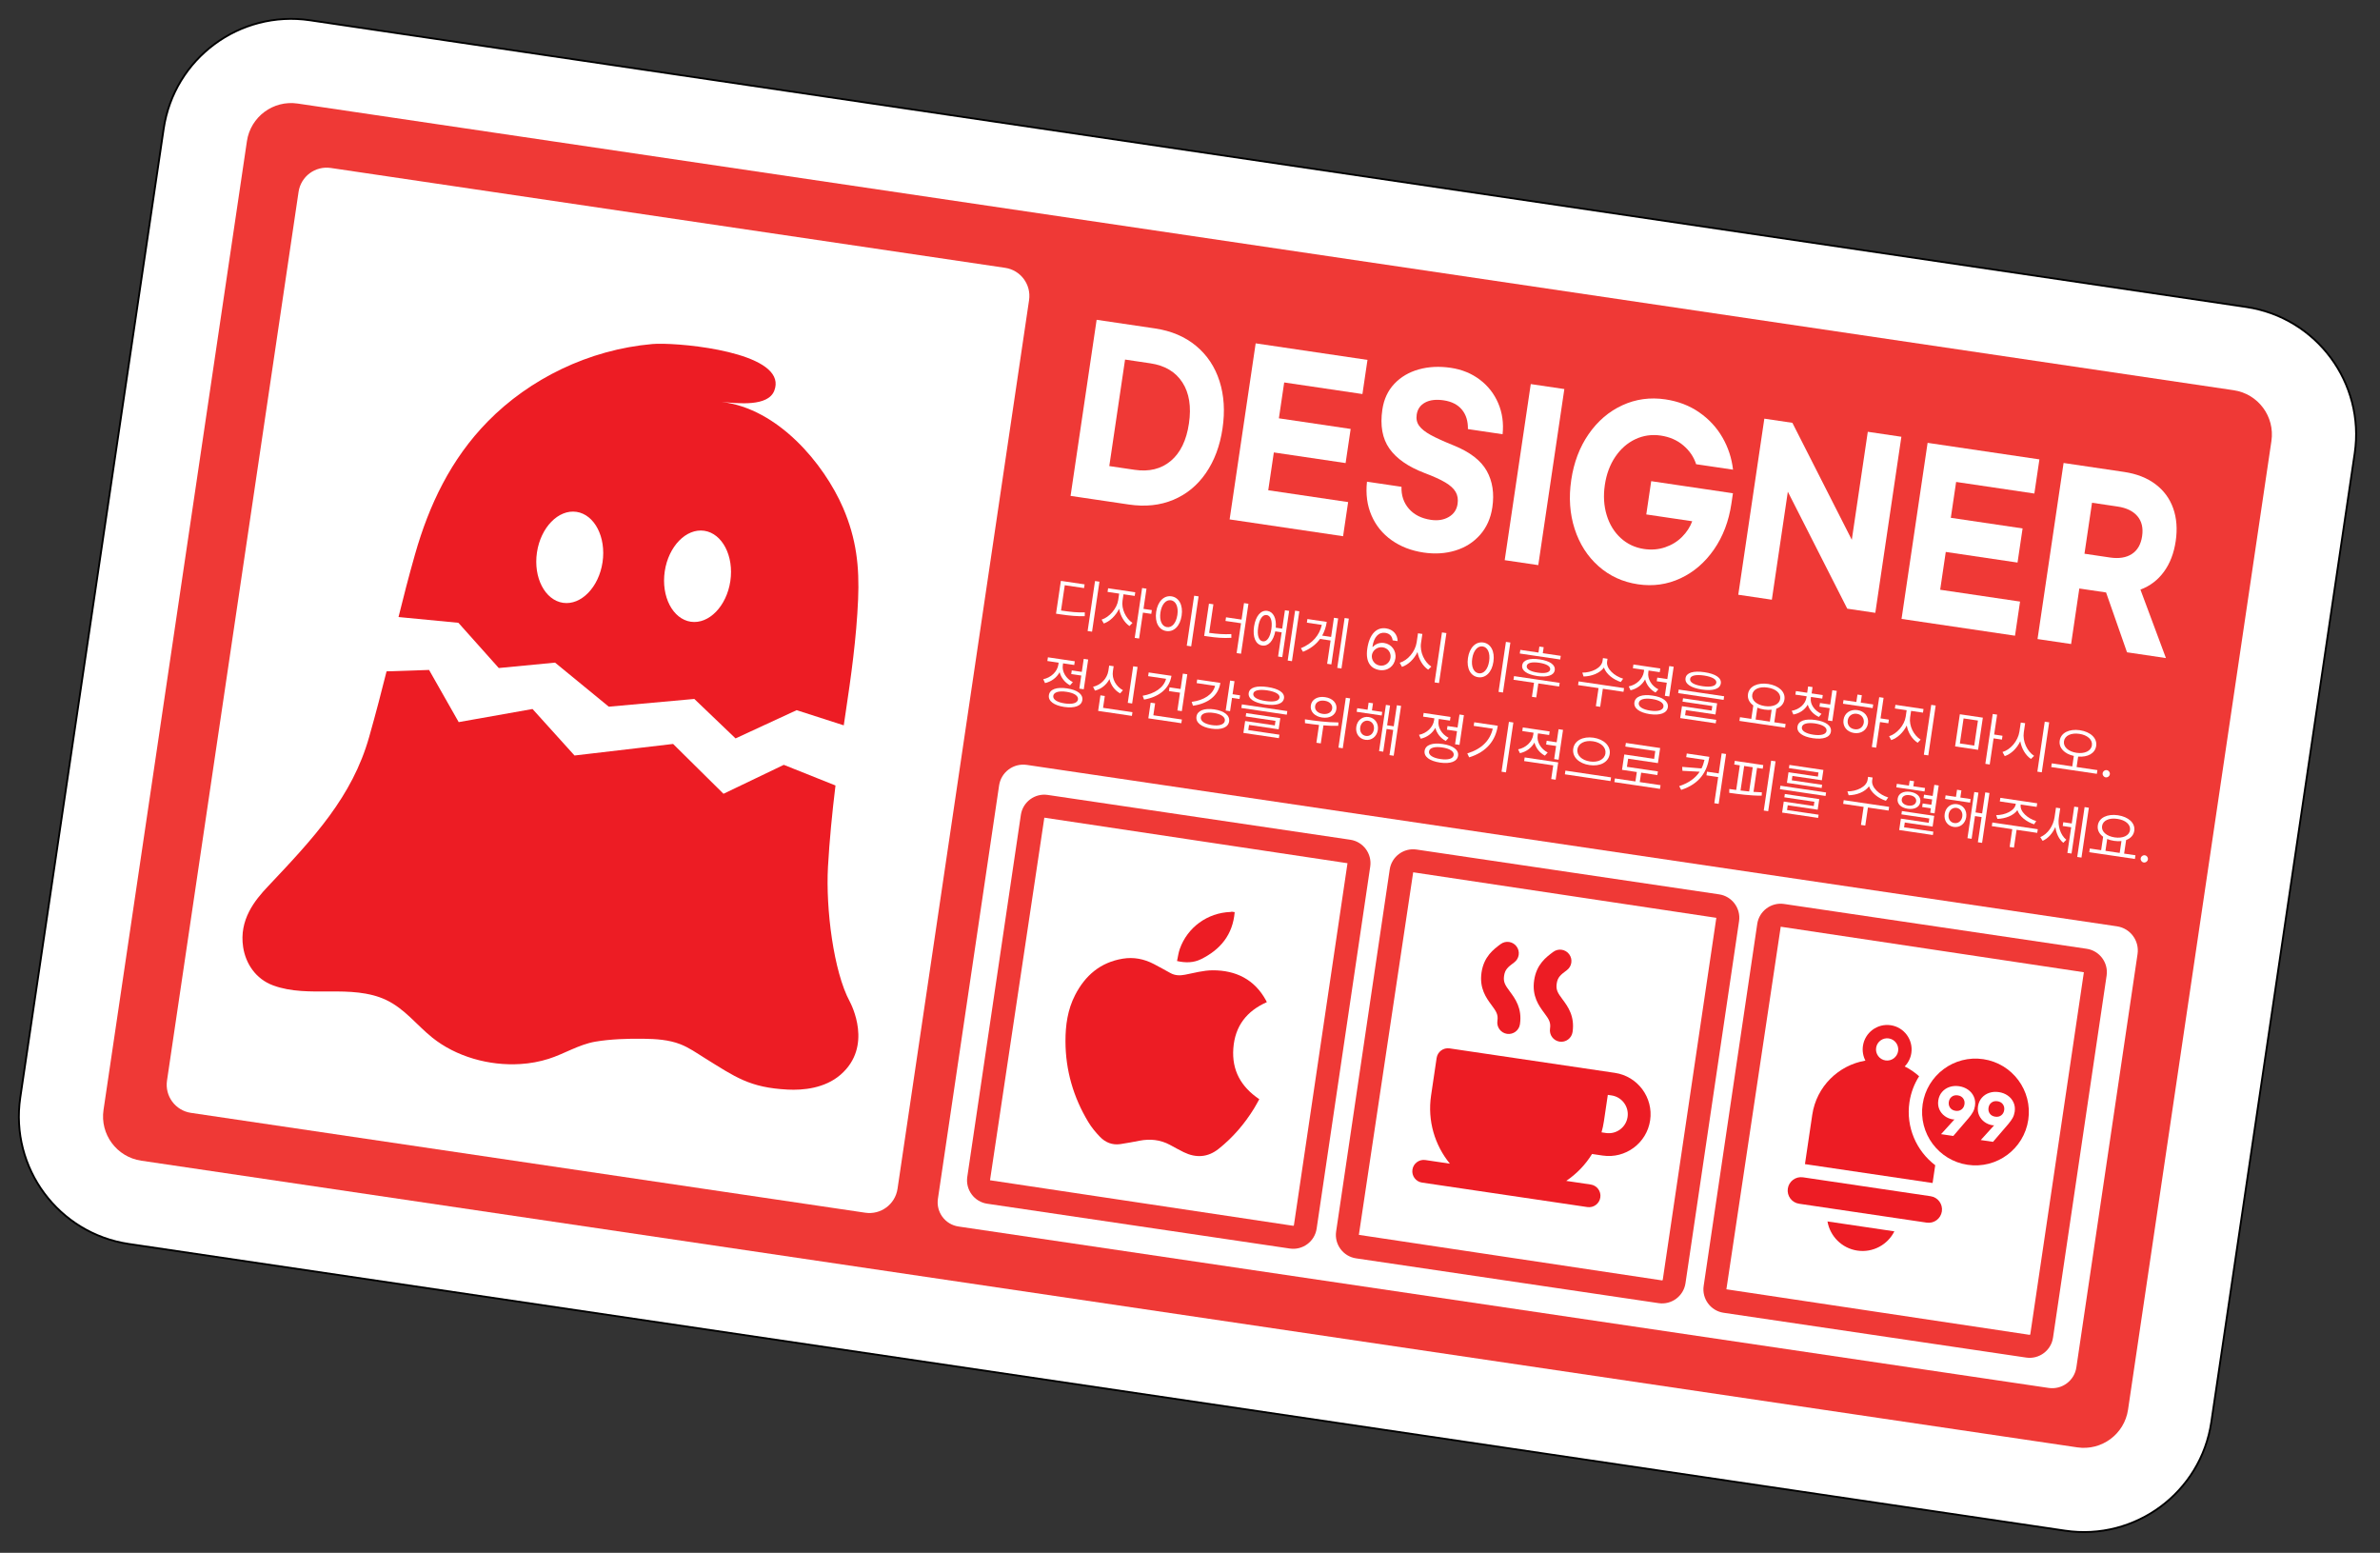 <svg width="325" height="212" viewBox="0 0 325 212" fill="none" xmlns="http://www.w3.org/2000/svg">
<rect x="0" y="0" width="325" height="212" fill="#333333" stroke="none"/>
<g clip-path="url(#clip0_1401_1673)">
<path d="M301.965 194.147L321.544 61.895C322.968 52.281 316.328 43.333 306.714 41.91L42.334 2.769C32.719 1.346 23.772 7.986 22.349 17.6L2.769 149.852C1.346 159.466 7.986 168.414 17.6 169.837L281.98 208.978C291.594 210.401 300.541 203.761 301.965 194.147Z" fill="white" stroke="black" stroke-width="0.252" stroke-miterlimit="10"/>
<path d="M305.029 53.279L40.648 14.138C37.313 13.644 34.21 15.947 33.717 19.282L14.137 151.535C13.643 154.869 15.946 157.972 19.281 158.466L283.662 197.607C286.996 198.101 290.1 195.798 290.593 192.463L310.173 60.21C310.667 56.876 308.364 53.772 305.029 53.279Z" fill="#EF3936"/>
<path d="M137.257 36.566L45.173 22.933C43.054 22.619 41.082 24.083 40.769 26.201L22.805 147.534C22.492 149.653 23.955 151.625 26.074 151.938L118.158 165.571C120.277 165.885 122.249 164.422 122.562 162.303L140.525 40.97C140.839 38.852 139.376 36.88 137.257 36.566Z" fill="white"/>
<path d="M289.083 126.47L140.216 104.431C138.395 104.161 136.7 105.419 136.431 107.24L128.077 163.669C127.807 165.49 129.065 167.185 130.886 167.454L279.752 189.493C281.573 189.763 283.268 188.505 283.538 186.685L291.892 130.255C292.161 128.434 290.904 126.74 289.083 126.47Z" fill="white"/>
<path fill-rule="evenodd" clip-rule="evenodd" d="M115.427 97.63C116.217 92.387 116.954 87.126 117.179 81.818C117.367 77.39 116.953 73.566 115.125 69.331C112.523 63.331 106.257 55.767 98.529 54.872C100.803 55.084 104.899 55.548 105.74 53.322C105.95 52.767 105.968 52.26 105.833 51.79C104.67 47.755 91.984 46.711 89.093 46.969C80.352 47.737 72.285 51.759 66.613 57.537C61.533 62.711 58.583 68.98 56.676 75.671C55.793 78.778 55.093 81.519 54.42 84.237L54.54 84.255L62.596 85.03L68.111 91.205L75.796 90.467L83.135 96.484L94.812 95.426L100.443 100.814L108.784 96.959L115.219 99.03C115.219 99.03 115.357 98.094 115.426 97.63L115.427 97.63Z" fill="#ED1C24"/>
<path fill-rule="evenodd" clip-rule="evenodd" d="M94.333 84.885C96.8 85.251 99.225 82.758 99.731 79.339C100.237 75.92 98.638 72.832 96.171 72.467C93.704 72.102 91.28 74.593 90.773 78.013C90.267 81.434 91.866 84.52 94.333 84.885Z" fill="white"/>
<path fill-rule="evenodd" clip-rule="evenodd" d="M76.882 82.302C79.35 82.667 81.774 80.175 82.281 76.756C82.787 73.337 81.188 70.249 78.721 69.884C76.254 69.519 73.829 72.009 73.323 75.43C72.817 78.85 74.415 81.936 76.882 82.302Z" fill="white"/>
<path fill-rule="evenodd" clip-rule="evenodd" d="M114.09 107.243C113.634 110.979 113.265 114.766 113.065 118.331C112.742 124.106 113.842 132.661 116.024 136.713C116.246 137.13 119.241 142.863 114.783 146.73C112.617 148.607 109.628 148.869 107.559 148.761C102.349 148.487 100.445 147.067 96.189 144.426C95.124 143.763 94.09 143.028 92.896 142.564C91.319 141.952 89.57 141.843 87.87 141.82C85.754 141.789 83.329 141.868 81.284 142.219C79.012 142.616 77.057 143.887 74.906 144.566C73.678 144.954 72.388 145.19 71.07 145.271C66.779 145.548 62.246 144.252 59.02 141.655C56.895 139.947 55.261 137.718 52.714 136.517C50.387 135.416 47.65 135.347 45.052 135.365C42.453 135.377 39.755 135.44 37.319 134.545C34.882 133.656 33.544 131.513 33.205 129.325C32.622 125.572 34.803 122.91 36.579 121.031C42.859 114.393 48.102 108.774 50.408 100.623C51.368 97.228 52.114 94.346 52.787 91.658L58.592 91.467L62.637 98.59L72.718 96.799L78.453 103.148L91.914 101.57L98.797 108.375L107.031 104.424L114.093 107.243L114.09 107.243Z" fill="#ED1C24"/>
<path d="M149.75 43.662L157.712 44.84C159.945 45.171 161.818 45.967 163.332 47.226C164.844 48.485 165.911 50.09 166.532 52.041C167.154 53.992 167.29 56.146 166.94 58.506C166.591 60.865 165.837 62.89 164.676 64.577C163.516 66.264 162.031 67.487 160.22 68.243C158.408 68.999 156.386 69.213 154.152 68.882L146.191 67.704L149.75 43.662ZM154.931 64.142C156.914 64.436 158.561 64.031 159.874 62.93C161.188 61.827 162.014 60.127 162.354 57.826C162.695 55.525 162.397 53.653 161.461 52.209C160.526 50.765 159.065 49.896 157.084 49.603L153.632 49.091L151.479 63.633L154.931 64.142Z" fill="white"/>
<path d="M171.468 46.877L186.736 49.137L186.046 53.798L175.363 52.217L174.638 57.112L184.439 58.563L183.749 63.223L173.949 61.772L173.184 66.934L184.094 68.549L183.404 73.209L167.91 70.915L171.468 46.877Z" fill="white"/>
<path d="M202.068 51.831C203.194 52.68 204.035 53.756 204.59 55.052C205.144 56.35 205.344 57.76 205.186 59.285L200.451 58.584C200.472 57.502 200.2 56.617 199.633 55.93C199.064 55.244 198.236 54.819 197.144 54.657C196.102 54.503 195.255 54.604 194.601 54.959C193.948 55.314 193.566 55.865 193.456 56.612C193.368 57.201 193.481 57.712 193.796 58.138C194.109 58.567 194.628 58.981 195.35 59.378C196.072 59.777 197.137 60.26 198.545 60.831C200.732 61.718 202.222 62.868 203.017 64.281C203.812 65.695 204.068 67.356 203.786 69.263C203.564 70.758 203.006 72.011 202.109 73.024C201.212 74.037 200.09 74.75 198.741 75.163C197.392 75.576 195.946 75.668 194.401 75.439C192.722 75.191 191.265 74.628 190.029 73.751C188.794 72.876 187.88 71.751 187.286 70.376C186.69 69.003 186.484 67.465 186.667 65.765L191.38 66.462C191.341 67.641 191.679 68.641 192.391 69.459C193.103 70.278 194.104 70.783 195.397 70.975C196.338 71.114 197.151 70.983 197.836 70.583C198.522 70.181 198.923 69.588 199.04 68.801C199.133 68.172 199.045 67.627 198.778 67.166C198.513 66.704 198.045 66.274 197.374 65.874C196.703 65.473 195.751 65.04 194.514 64.575C192.289 63.724 190.694 62.614 189.73 61.245C188.766 59.877 188.444 58.1 188.767 55.917C188.977 54.502 189.524 53.328 190.41 52.394C191.294 51.46 192.409 50.806 193.752 50.431C195.094 50.057 196.547 49.987 198.108 50.218C199.62 50.442 200.94 50.98 202.067 51.829L202.068 51.831Z" fill="white"/>
<path d="M213.618 53.117L210.059 77.156L205.474 76.478L209.033 52.438L213.618 53.117Z" fill="white"/>
<path d="M232.032 56.297C233.363 57.217 234.42 58.36 235.206 59.721C235.992 61.083 236.474 62.552 236.653 64.124L231.614 63.378C231.298 62.388 230.716 61.532 229.87 60.814C229.025 60.096 227.996 59.648 226.787 59.469C225.561 59.287 224.404 59.453 223.316 59.963C222.228 60.476 221.315 61.276 220.579 62.361C219.843 63.449 219.367 64.729 219.149 66.204C218.93 67.679 219.013 69.053 219.4 70.326C219.787 71.599 220.426 72.643 221.318 73.458C222.21 74.272 223.269 74.771 224.494 74.953C225.52 75.105 226.484 75.026 227.387 74.717C228.29 74.409 229.061 73.935 229.697 73.295C230.331 72.657 230.793 71.946 231.081 71.165L224.807 70.236L225.48 65.694L236.64 67.346L236.431 68.761C236.076 71.161 235.281 73.248 234.049 75.025C232.816 76.801 231.292 78.112 229.476 78.959C227.66 79.806 225.726 80.077 223.678 79.774C221.596 79.466 219.799 78.642 218.289 77.303C216.778 75.964 215.692 74.266 215.026 72.209C214.361 70.151 214.206 67.923 214.561 65.524C214.916 63.124 215.71 61.037 216.943 59.26C218.176 57.484 219.708 56.174 221.542 55.33C223.375 54.486 225.333 54.218 227.415 54.526C229.163 54.785 230.701 55.374 232.033 56.294L232.032 56.297Z" fill="white"/>
<path d="M240.928 57.16L244.757 57.727L252.872 73.699L255.056 58.952L259.641 59.631L256.082 83.669L252.252 83.102L244.137 67.131L241.954 81.878L237.369 81.199L240.928 57.16Z" fill="white"/>
<path d="M263.223 60.461L278.491 62.721L277.801 67.382L267.118 65.8L266.393 70.696L276.194 72.147L275.504 76.807L265.704 75.356L264.939 80.518L275.849 82.133L275.159 86.793L259.664 84.499L263.223 60.461Z" fill="white"/>
<path d="M290.453 89.058L287.594 80.888L283.941 80.348L282.819 87.928L278.234 87.249L281.793 63.21L290.057 64.434C291.77 64.687 293.198 65.246 294.34 66.109C295.483 66.97 296.29 68.07 296.762 69.405C297.234 70.741 297.347 72.235 297.102 73.886C296.858 75.536 296.321 76.93 295.492 78.064C294.663 79.198 293.595 80.009 292.287 80.499L295.769 89.846L290.453 89.058ZM284.644 75.599L288.121 76.114C289.346 76.295 290.344 76.138 291.113 75.638C291.881 75.14 292.35 74.33 292.516 73.208C292.682 72.086 292.468 71.176 291.877 70.477C291.286 69.776 290.377 69.336 289.151 69.155L285.675 68.64L284.644 75.599Z" fill="white"/>
<path d="M184.162 116.203L142.839 110.085C141.933 109.951 141.091 110.577 140.956 111.482L133.639 160.91C133.505 161.816 134.13 162.659 135.036 162.793L176.358 168.91C177.264 169.044 178.107 168.419 178.241 167.513L185.559 118.086C185.693 117.18 185.067 116.337 184.162 116.203Z" fill="white"/>
<path d="M176.129 170.461L134.806 164.343C133.047 164.083 131.826 162.438 132.087 160.68L139.404 111.251C139.665 109.492 141.31 108.271 143.069 108.532L184.392 114.649C186.151 114.91 187.372 116.555 187.111 118.314L179.793 167.743C179.533 169.501 177.888 170.722 176.129 170.461ZM142.609 111.636L135.191 161.138L176.589 167.355C176.632 167.362 176.682 167.327 176.689 167.282L184.007 117.853L142.609 111.636Z" fill="#EF3936"/>
<path d="M234.528 123.66L193.205 117.542C192.3 117.408 191.457 118.033 191.323 118.939L184.005 168.367C183.871 169.272 184.496 170.115 185.402 170.249L226.725 176.367C227.63 176.501 228.473 175.875 228.607 174.97L235.925 125.542C236.059 124.637 235.433 123.794 234.528 123.66Z" fill="white"/>
<path d="M226.495 177.918L185.174 171.8C183.415 171.54 182.194 169.895 182.454 168.137L189.772 118.708C190.033 116.949 191.677 115.728 193.437 115.988L234.758 122.106C236.517 122.366 237.738 124.011 237.477 125.771L230.16 175.2C229.899 176.958 228.254 178.178 226.495 177.918ZM192.977 119.093L185.559 168.595L226.955 174.812C226.999 174.818 227.049 174.784 227.055 174.739L234.373 125.31L192.977 119.093Z" fill="#EF3936"/>
<path d="M284.716 131.09L243.394 124.972C242.488 124.838 241.645 125.464 241.511 126.369L234.193 175.797C234.059 176.703 234.685 177.546 235.591 177.68L276.913 183.797C277.819 183.931 278.662 183.306 278.796 182.4L286.113 132.973C286.247 132.067 285.622 131.224 284.716 131.09Z" fill="white"/>
<path d="M276.685 185.348L235.362 179.231C233.603 178.97 232.382 177.325 232.643 175.567L239.961 126.138C240.221 124.379 241.866 123.158 243.625 123.419L284.948 129.537C286.707 129.797 287.928 131.442 287.667 133.201L280.349 182.63C280.089 184.388 278.444 185.609 276.685 185.348ZM243.166 126.523L235.747 176.026L277.145 182.243C277.188 182.249 277.238 182.214 277.245 182.169L284.563 132.74L243.166 126.523Z" fill="#EF3936"/>
<path d="M206.184 135.376C205.541 134.51 205.262 134.09 205.39 133.225C205.518 132.359 205.906 132.039 206.773 131.395C207.464 130.883 207.608 129.908 207.095 129.219C206.583 128.529 205.608 128.384 204.918 128.897C203.953 129.613 202.633 130.592 202.31 132.769C201.988 134.946 202.968 136.267 203.684 137.232C204.326 138.099 204.606 138.517 204.478 139.383C204.352 140.233 204.939 141.024 205.789 141.15C206.639 141.276 207.43 140.689 207.556 139.839C207.878 137.661 206.897 136.341 206.183 135.376L206.184 135.376Z" fill="#ED1C24"/>
<path d="M213.369 136.44C212.726 135.574 212.447 135.154 212.575 134.288C212.703 133.423 213.091 133.103 213.958 132.459C214.649 131.947 214.793 130.972 214.28 130.283C213.768 129.592 212.793 129.448 212.103 129.96C211.138 130.676 209.818 131.656 209.496 133.833C209.173 136.01 210.153 137.33 210.869 138.295C211.511 139.162 211.791 139.581 211.663 140.447C211.537 141.297 212.124 142.088 212.974 142.214C213.824 142.34 214.615 141.752 214.741 140.903C215.063 138.725 214.084 137.405 213.369 136.44Z" fill="#ED1C24"/>
<path d="M217.398 157.552L218.854 157.768L218.857 157.768C221.969 158.226 224.873 156.07 225.334 152.959C225.794 149.848 223.637 146.939 220.525 146.478L197.945 143.135C197.095 143.01 196.304 143.597 196.178 144.447L195.418 149.579C194.907 153.031 195.936 156.363 197.988 158.874L194.641 158.379C193.791 158.253 193 158.84 192.874 159.69C192.748 160.54 193.335 161.331 194.185 161.457L216.765 164.8C217.615 164.925 218.406 164.338 218.532 163.488C218.658 162.639 218.07 161.847 217.221 161.722L213.873 161.226C215.287 160.275 216.496 159.025 217.401 157.553L217.398 157.552ZM219.023 153.073L219.555 149.482L220.068 149.557C221.483 149.767 222.463 151.088 222.253 152.503C222.044 153.917 220.722 154.898 219.308 154.688L218.695 154.597C218.836 154.103 218.946 153.594 219.023 153.073Z" fill="#ED1C24"/>
<path d="M263.635 163.319L246.206 160.738C245.21 160.591 244.283 161.279 244.135 162.274C243.988 163.27 244.676 164.197 245.672 164.345L263.101 166.925C264.097 167.072 265.024 166.385 265.171 165.389C265.318 164.393 264.631 163.466 263.635 163.319Z" fill="#ED1C24"/>
<path d="M264.261 159.085C261.697 157.138 260.241 153.889 260.744 150.485C260.937 149.183 261.398 147.985 262.064 146.94C261.478 146.412 260.816 145.96 260.095 145.602C260.566 145.117 260.897 144.486 261.003 143.768C261.273 141.944 260.01 140.243 258.188 139.973C256.366 139.704 254.663 140.967 254.393 142.789C254.287 143.507 254.42 144.207 254.73 144.806C251.066 145.423 248.044 148.335 247.471 152.205L246.475 158.935L263.904 161.516L264.264 159.084L264.261 159.085ZM257.473 144.78C256.645 144.657 256.07 143.883 256.193 143.054C256.316 142.225 257.09 141.651 257.919 141.773C258.747 141.896 259.322 142.671 259.199 143.499C259.076 144.328 258.302 144.902 257.473 144.78Z" fill="#ED1C24"/>
<path d="M270.827 144.607C266.844 144.017 263.138 146.769 262.548 150.751C261.959 154.733 264.71 158.441 268.692 159.03C272.674 159.62 276.382 156.869 276.971 152.886C277.561 148.904 274.809 145.197 270.827 144.607Z" fill="#ED1C24"/>
<path d="M253.63 170.743C255.76 171.058 257.771 169.939 258.685 168.114L249.551 166.762C249.898 168.774 251.5 170.428 253.63 170.743Z" fill="#ED1C24"/>
<path d="M266.893 152.829C266.836 152.842 266.771 152.845 266.701 152.834C266.273 152.771 265.896 152.617 265.563 152.375C265.232 152.132 264.986 151.827 264.825 151.455C264.666 151.082 264.617 150.68 264.681 150.249C264.749 149.789 264.922 149.401 265.198 149.082C265.473 148.765 265.816 148.537 266.226 148.401C266.635 148.265 267.07 148.233 267.53 148.301C267.989 148.369 268.394 148.527 268.747 148.775C269.1 149.022 269.363 149.338 269.535 149.72C269.707 150.103 269.76 150.523 269.692 150.982C269.647 151.284 269.557 151.562 269.42 151.816C269.283 152.07 269.087 152.345 268.834 152.645L266.732 155.093L265.061 154.845L266.893 152.829ZM267.855 151.472C268.08 151.301 268.213 151.063 268.258 150.761C268.303 150.458 268.243 150.192 268.078 149.965C267.914 149.737 267.669 149.597 267.345 149.549C267.021 149.501 266.746 149.564 266.522 149.734C266.299 149.905 266.163 150.142 266.119 150.444C266.074 150.745 266.135 151.013 266.299 151.241C266.463 151.469 266.707 151.608 267.033 151.657C267.358 151.705 267.632 151.642 267.855 151.472Z" fill="white"/>
<path d="M272.316 153.631C272.258 153.645 272.194 153.647 272.124 153.637C271.696 153.574 271.319 153.42 270.986 153.178C270.655 152.935 270.409 152.63 270.248 152.257C270.089 151.885 270.04 151.483 270.104 151.051C270.172 150.592 270.344 150.204 270.621 149.885C270.896 149.567 271.239 149.34 271.648 149.204C272.058 149.068 272.493 149.036 272.952 149.104C273.412 149.172 273.817 149.33 274.17 149.577C274.523 149.825 274.786 150.141 274.958 150.523C275.13 150.905 275.183 151.326 275.115 151.785C275.07 152.086 274.98 152.365 274.843 152.619C274.705 152.872 274.51 153.147 274.257 153.448L272.155 155.895L270.484 155.648L272.316 153.631ZM273.278 152.274C273.503 152.104 273.636 151.866 273.681 151.563C273.725 151.261 273.666 150.995 273.501 150.767C273.337 150.539 273.092 150.4 272.768 150.352C272.444 150.304 272.168 150.366 271.945 150.537C271.722 150.707 271.586 150.945 271.542 151.247C271.497 151.548 271.558 151.816 271.722 152.044C271.886 152.272 272.13 152.411 272.456 152.459C272.781 152.507 273.055 152.445 273.278 152.274Z" fill="white"/>
<path d="M168.602 124.532C168.347 127.594 166.669 129.65 163.993 130.961C162.988 131.454 161.9 131.478 160.73 131.207C160.852 130.657 160.917 130.089 161.104 129.563C162.151 126.603 164.883 124.624 168.022 124.51C168.084 124.507 168.147 124.487 168.21 124.474C168.34 124.494 168.47 124.513 168.602 124.532Z" fill="#ED1C24"/>
<path d="M172.987 136.824C170.245 138.04 168.645 140.077 168.418 143.124C168.192 146.151 169.479 148.397 171.961 150.072C171.71 150.517 171.49 150.944 171.239 151.351C169.938 153.46 168.341 155.318 166.398 156.86C164.925 158.029 163.313 158.121 161.642 157.306C161.002 156.995 160.382 156.642 159.755 156.304C158.442 155.598 157.053 155.463 155.605 155.74C154.734 155.905 153.863 156.077 152.986 156.205C151.896 156.364 150.95 155.981 150.21 155.215C149.612 154.597 149.051 153.916 148.609 153.181C146.573 149.802 145.507 146.134 145.495 142.177C145.489 139.981 145.789 137.84 146.808 135.858C148.188 133.176 150.268 131.389 153.316 130.888C154.809 130.642 156.222 130.922 157.555 131.614C158.323 132.013 159.076 132.439 159.836 132.855C160.465 133.202 161.118 133.211 161.814 133.078C163.071 132.836 164.339 132.476 165.602 132.474C168.773 132.47 171.325 133.719 172.893 136.614C172.924 136.671 172.949 136.732 172.99 136.821L172.987 136.824Z" fill="#ED1C24"/>
<path d="M144.868 79.305L148.108 79.784L148.033 80.29L145.399 79.9L144.888 83.354C146.213 83.55 147.087 83.642 148.136 83.608L148.124 84.124C147.039 84.156 146.136 84.068 144.756 83.868L144.205 83.786L144.868 79.305ZM149.125 86.242L148.52 86.153L149.53 79.329L150.135 79.418L149.125 86.242Z" fill="white"/>
<path d="M154.645 85.048L154.23 85.473C153.519 84.983 152.992 84.083 152.822 83.115C152.36 84.068 151.547 84.847 150.729 85.125L150.431 84.597C151.482 84.264 152.517 83.094 152.696 81.935L152.828 81.046L151.243 80.812L151.316 80.314L155.024 80.862L154.95 81.36L153.418 81.134L153.286 82.022C153.116 83.112 153.727 84.432 154.645 85.048ZM155.96 80.282L156.558 80.37L156.15 83.127L157.29 83.296L157.214 83.81L156.074 83.641L155.55 87.178L154.952 87.09L155.96 80.282Z" fill="white"/>
<path d="M159.971 81.415C160.982 81.568 161.576 82.599 161.359 84.046C161.148 85.498 160.28 86.309 159.269 86.155C158.254 86.009 157.669 84.983 157.881 83.531C158.098 82.084 158.956 81.268 159.971 81.415ZM159.348 85.62C160.034 85.725 160.612 85.067 160.776 83.96C160.94 82.853 160.577 82.056 159.892 81.951C159.21 81.854 158.627 82.511 158.463 83.617C158.299 84.724 158.667 85.523 159.348 85.62ZM162.663 88.246L162.057 88.157L163.067 81.333L163.673 81.422L162.663 88.246Z" fill="white"/>
<path d="M165.089 82.415L165.694 82.505L165.117 86.405C166.16 86.547 167.091 86.629 168.144 86.571L168.148 87.08C167.027 87.145 166.061 87.06 164.959 86.897L164.437 86.82L165.089 82.415ZM169.469 89.254L168.865 89.165L169.468 85.091L167.346 84.777L167.42 84.279L169.542 84.593L169.875 82.342L170.479 82.432L169.469 89.254Z" fill="white"/>
<path d="M173.057 83.4C173.883 83.527 174.324 84.406 174.212 85.699L175.092 85.83L175.464 83.317L176.039 83.402L175.103 89.722L174.528 89.636L175.018 86.328L174.142 86.198C173.887 87.514 173.193 88.261 172.357 88.133C171.472 88.006 171.034 86.998 171.244 85.55C171.463 84.102 172.172 83.274 173.057 83.4ZM172.441 87.559C172.995 87.65 173.451 87.003 173.61 85.901C173.778 84.794 173.528 84.05 172.973 83.968C172.418 83.885 171.966 84.525 171.81 85.634C171.639 86.735 171.887 87.484 172.441 87.559ZM176.421 90.268L175.84 90.182L176.848 83.374L177.429 83.46L176.421 90.268Z" fill="white"/>
<path d="M180.503 85.316L178.458 85.013L178.532 84.515L181.175 84.906C181.075 85.577 180.872 86.208 180.549 86.779L181.77 86.96L182.157 84.346L182.732 84.431L181.802 90.712L181.227 90.627L181.698 87.448L180.255 87.234C179.727 87.966 178.965 88.569 177.931 88.987L177.644 88.499C179.25 87.84 180.176 86.722 180.502 85.314L180.503 85.316ZM183.183 91.269L182.608 91.184L183.615 84.376L184.19 84.461L183.183 91.269Z" fill="white"/>
<path d="M186.712 88.543C187.003 86.579 187.969 85.599 189.272 85.792C190.248 85.936 190.841 86.637 190.853 87.528L190.171 87.427C190.117 86.918 189.796 86.495 189.18 86.404C188.268 86.269 187.605 86.966 187.412 88.302L187.481 88.312C187.867 87.896 188.417 87.699 189.014 87.788C189.997 87.933 190.707 88.821 190.548 89.894C190.393 90.939 189.509 91.662 188.342 91.477C187.382 91.322 186.407 90.596 186.711 88.543L186.712 88.543ZM188.433 90.871C189.149 90.975 189.777 90.491 189.883 89.804C189.98 89.121 189.54 88.488 188.818 88.377C188.09 88.274 187.444 88.781 187.339 89.434C187.247 90.085 187.69 90.76 188.433 90.871Z" fill="white"/>
<path d="M195.457 91.013L195.021 91.433C194.298 90.943 193.749 90.036 193.566 89.019C193.1 89.998 192.303 90.762 191.445 91.046L191.138 90.484C192.222 90.171 193.253 88.993 193.451 87.702L193.634 86.462L194.232 86.551L194.048 87.791C193.86 89.036 194.522 90.409 195.457 91.013ZM196.908 86.344L197.514 86.434L196.504 93.258L195.898 93.168L196.908 86.344Z" fill="white"/>
<path d="M202.546 87.718C203.557 87.871 204.151 88.902 203.934 90.349C203.723 91.801 202.855 92.612 201.844 92.458C200.829 92.312 200.244 91.286 200.456 89.835C200.673 88.388 201.531 87.572 202.546 87.718ZM201.923 91.923C202.609 92.029 203.187 91.371 203.351 90.263C203.515 89.156 203.152 88.36 202.466 88.254C201.784 88.157 201.201 88.815 201.038 89.921C200.874 91.027 201.241 91.826 201.923 91.923ZM205.237 94.549L204.632 94.46L205.642 87.636L206.248 87.726L205.237 94.549Z" fill="white"/>
<path d="M206.748 92.309L212.981 93.231L212.907 93.729L210.066 93.309L209.782 95.222L209.193 95.135L209.476 93.222L206.674 92.807L206.748 92.309ZM213.054 90.041L207.533 89.224L207.607 88.726L210.087 89.093L210.208 88.274L210.798 88.361L210.677 89.18L213.128 89.543L213.054 90.041ZM210.256 90.026C211.638 90.231 212.413 90.761 212.307 91.495C212.198 92.216 211.302 92.499 209.919 92.3C208.526 92.088 207.751 91.558 207.865 90.838C207.966 90.101 208.862 89.82 210.256 90.026ZM209.988 91.833C210.99 91.986 211.617 91.823 211.687 91.403C211.742 90.975 211.19 90.638 210.188 90.485C209.171 90.339 208.541 90.499 208.486 90.93C208.415 91.349 208.972 91.687 209.988 91.833Z" fill="white"/>
<path d="M215.568 93.028L221.771 93.947L221.696 94.453L218.877 94.035L218.513 96.5L217.923 96.413L218.288 93.948L215.494 93.534L215.568 93.028ZM221.647 92.66L221.329 93.113C220.298 92.78 219.336 92.039 219.024 91.141C218.462 91.918 217.332 92.341 216.245 92.361L216.071 91.834C217.327 91.844 218.69 91.216 218.834 90.239L218.892 89.849L219.513 89.941L219.456 90.331C219.317 91.293 220.442 92.305 221.646 92.659L221.647 92.66Z" fill="white"/>
<path d="M224.478 91.708L224.516 91.456L222.977 91.228L223.051 90.724L226.72 91.267L226.646 91.771L225.123 91.546L225.086 91.792C224.955 92.681 225.51 93.628 226.456 94.115L226.071 94.551C225.35 94.163 224.841 93.5 224.65 92.756C224.242 93.509 223.515 94.052 222.657 94.241L222.415 93.712C223.481 93.498 224.337 92.681 224.481 91.709L224.478 91.708ZM225.656 94.966C227.069 95.171 227.869 95.768 227.751 96.568C227.633 97.367 226.696 97.703 225.28 97.501C223.866 97.284 223.063 96.695 223.186 95.892C223.301 95.091 224.24 94.752 225.656 94.966ZM225.352 97.019C226.392 97.177 227.082 96.973 227.155 96.479C227.229 95.981 226.629 95.587 225.587 95.433C224.544 95.279 223.855 95.482 223.784 95.98C223.706 96.474 224.305 96.868 225.352 97.019ZM227.947 95.087L227.342 94.997L227.606 93.212L226.236 93.009L226.309 92.511L227.68 92.714L227.943 90.938L228.548 91.027L227.947 95.087Z" fill="white"/>
<path d="M229.235 94.144L235.439 95.062L235.366 95.552L229.163 94.634L229.235 94.144ZM234.985 93.304C234.867 94.077 233.917 94.362 232.404 94.142C230.883 93.913 230.054 93.364 230.168 92.591C230.28 91.837 231.234 91.551 232.754 91.776C234.267 92 235.093 92.548 234.985 93.304ZM229.824 95.334L234.481 96.024L234.255 97.548L230.212 96.95L230.108 97.653L234.358 98.282L234.288 98.757L229.44 98.039L229.681 96.415L233.733 97.015L233.825 96.395L229.758 95.793L229.826 95.332L229.824 95.334ZM232.472 93.684C233.602 93.851 234.299 93.689 234.373 93.214C234.436 92.764 233.817 92.4 232.687 92.229C231.555 92.065 230.855 92.234 230.795 92.684C230.718 93.157 231.34 93.516 232.472 93.684Z" fill="white"/>
<path d="M243.76 99.346L237.527 98.423L237.602 97.918L239.149 98.147L239.421 96.313C238.884 95.923 238.603 95.38 238.695 94.762C238.851 93.709 239.986 93.168 241.444 93.377C242.898 93.6 243.829 94.446 243.673 95.499C243.583 96.108 243.17 96.54 242.562 96.759L242.288 98.613L243.835 98.842L243.76 99.347L243.76 99.346ZM240.996 96.401C242.103 96.565 242.979 96.175 243.091 95.412C243.204 94.65 242.478 94.031 241.371 93.874C240.252 93.702 239.387 94.085 239.277 94.848C239.16 95.609 239.877 96.235 240.996 96.401ZM241.684 98.522L241.924 96.902C241.616 96.935 241.281 96.929 240.926 96.876C240.577 96.825 240.257 96.738 239.977 96.618L239.737 98.234L241.684 98.522Z" fill="white"/>
<path d="M248.734 97.461L248.374 97.885C247.62 97.531 247.069 96.925 246.857 96.209C246.455 96.909 245.746 97.403 244.893 97.55L244.669 97.046C245.719 96.857 246.546 96.131 246.686 95.209L246.708 95.064L245.169 94.837L245.24 94.355L246.779 94.582L246.907 93.717L247.513 93.806L247.385 94.672L248.908 94.897L248.836 95.38L247.297 95.152L247.276 95.296C247.155 96.143 247.773 97.017 248.733 97.462L248.734 97.461ZM247.921 98.302C249.334 98.508 250.137 99.088 250.019 99.882C249.902 100.671 248.967 100.995 247.553 100.786C246.139 100.576 245.333 99.994 245.454 99.206C245.568 98.412 246.504 98.089 247.921 98.302ZM247.623 100.309C248.668 100.464 249.353 100.268 249.423 99.794C249.495 99.308 248.896 98.933 247.851 98.77C246.805 98.623 246.121 98.808 246.052 99.295C245.978 99.768 246.577 100.154 247.623 100.309ZM248.53 95.983L249.924 96.189L250.213 94.236L250.819 94.326L250.208 98.453L249.602 98.363L249.851 96.686L248.456 96.479L248.53 95.981L248.53 95.983Z" fill="white"/>
<path d="M251.742 95.58L253.496 95.84L253.645 94.83L254.242 94.918L254.092 95.928L255.793 96.18L255.719 96.678L251.667 96.078L251.742 95.58ZM253.645 96.95C254.606 97.093 255.212 97.839 255.083 98.76C254.939 99.682 254.143 100.219 253.182 100.076C252.214 99.933 251.602 99.19 251.743 98.266C251.875 97.347 252.676 96.807 253.645 96.95ZM253.258 99.562C253.885 99.663 254.409 99.296 254.508 98.675C254.592 98.058 254.197 97.545 253.57 97.456C252.934 97.358 252.405 97.734 252.318 98.351C252.222 98.972 252.622 99.476 253.258 99.562ZM256.795 98.082L257.936 98.251L257.862 98.749L256.721 98.58L256.203 102.08L255.606 101.991L256.614 95.184L257.211 95.272L256.795 98.082Z" fill="white"/>
<path d="M262.273 100.982L261.865 101.408C261.122 100.93 260.553 100.044 260.375 99.054C259.909 100.007 259.092 100.769 258.256 101.044L257.967 100.517C259.012 100.194 260.052 99.035 260.231 97.855L260.362 96.966L258.754 96.728L258.828 96.231L262.665 96.799L262.592 97.296L260.968 97.056L260.836 97.944C260.669 99.102 261.333 100.402 262.273 100.982ZM263.719 96.235L264.325 96.325L263.317 103.133L262.711 103.043L263.719 96.235Z" fill="white"/>
<path d="M270.116 102.371L266.976 101.907L267.626 97.517L270.766 97.982L270.116 102.371ZM269.591 101.793L270.097 98.376L268.136 98.086L267.63 101.503L269.591 101.793ZM272.116 97.479L272.714 97.567L272.311 100.285L273.452 100.454L273.375 100.976L272.234 100.807L271.705 104.376L271.108 104.288L272.116 97.479Z" fill="white"/>
<path d="M277.769 103.199L277.332 103.619C276.61 103.129 276.06 102.222 275.878 101.205C275.412 102.184 274.615 102.948 273.757 103.232L273.449 102.67C274.534 102.357 275.563 101.179 275.762 99.888L275.946 98.648L276.543 98.737L276.36 99.977C276.171 101.222 276.834 102.595 277.769 103.199ZM279.22 98.53L279.825 98.62L278.815 105.444L278.21 105.354L279.22 98.53Z" fill="white"/>
<path d="M286.241 101.847C286.091 102.862 285.087 103.399 283.781 103.295L283.57 104.723L286.411 105.143L286.336 105.649L280.103 104.727L280.178 104.221L282.98 104.635L283.191 103.208C281.918 102.926 281.115 102.122 281.264 101.11C281.423 100.038 282.572 99.488 284.018 99.694C285.465 99.916 286.401 100.775 286.243 101.847L286.241 101.847ZM283.56 102.781C284.663 102.936 285.543 102.545 285.66 101.761C285.773 100.992 285.047 100.351 283.943 100.192C282.84 100.024 281.956 100.427 281.845 101.196C281.724 101.981 282.456 102.611 283.56 102.781Z" fill="white"/>
<path d="M287.128 105.563C287.16 105.294 287.422 105.106 287.69 105.146C287.961 105.186 288.151 105.44 288.108 105.708C288.072 105.98 287.816 106.168 287.544 106.132C287.277 106.088 287.08 105.833 287.128 105.563Z" fill="white"/>
<path d="M144.525 90.727L144.562 90.475L143.023 90.247L143.098 89.742L146.767 90.285L146.692 90.79L145.169 90.564L145.133 90.81C145.001 91.7 145.557 92.647 146.502 93.134L146.118 93.569C145.396 93.182 144.888 92.519 144.697 91.774C144.288 92.528 143.562 93.07 142.703 93.259L142.461 92.731C143.527 92.517 144.384 91.699 144.527 90.727L144.525 90.727ZM145.702 93.984C147.116 94.189 147.916 94.787 147.798 95.586C147.679 96.386 146.742 96.722 145.327 96.519C143.912 96.303 143.11 95.713 143.232 94.91C143.347 94.109 144.286 93.77 145.702 93.984ZM145.398 96.037C146.439 96.195 147.128 95.992 147.201 95.498C147.275 95 146.675 94.606 145.633 94.452C144.591 94.297 143.901 94.501 143.83 94.999C143.753 95.492 144.351 95.886 145.398 96.037ZM147.994 94.105L147.388 94.015L147.652 92.231L146.282 92.028L146.356 91.53L147.726 91.733L147.989 89.956L148.595 90.046L147.994 94.105Z" fill="white"/>
<path d="M151.36 91.553L151.461 90.871L152.073 90.961L151.972 91.644C151.81 92.68 152.382 93.715 153.342 94.233L152.957 94.669C152.213 94.249 151.69 93.546 151.505 92.717C151.085 93.508 150.367 94.087 149.523 94.287L149.263 93.769C150.352 93.519 151.201 92.627 151.36 91.553ZM150.271 94.936L150.867 95.025L150.628 96.641L154.641 97.234L154.566 97.74L149.956 97.058L150.271 94.936ZM154.599 96.048L154.002 95.959L154.741 90.965L155.339 91.054L154.599 96.048Z" fill="white"/>
<path d="M159.234 92.678L156.783 92.315L156.858 91.809L159.968 92.269C159.701 94.018 158.251 95.166 156.224 95.512L156.035 94.992C157.679 94.706 158.915 93.887 159.234 92.678ZM157.125 95.934L157.737 96.025L157.496 97.657L161.394 98.234L161.319 98.74L156.81 98.073L157.126 95.936L157.125 95.934ZM161.384 97.09L160.779 97.001L161.138 94.573L159.628 94.35L159.703 93.844L161.213 94.067L161.524 91.969L162.129 92.059L161.384 97.09Z" fill="white"/>
<path d="M165.927 93.638L163.411 93.265L163.484 92.768L166.647 93.237C166.386 94.97 164.977 96.061 162.906 96.353L162.728 95.826C164.439 95.594 165.629 94.804 165.927 93.638ZM165.808 96.853C167.175 97.052 167.964 97.678 167.843 98.493C167.721 99.32 166.787 99.683 165.419 99.48C164.063 99.279 163.258 98.659 163.384 97.833C163.501 97.017 164.451 96.649 165.808 96.853ZM165.49 98.998C166.49 99.149 167.185 98.919 167.26 98.407C167.336 97.894 166.737 97.48 165.736 97.335C164.737 97.183 164.051 97.406 163.982 97.921C163.898 98.433 164.49 98.853 165.49 98.998ZM168.313 94.782L169.339 94.934L169.265 95.432L168.239 95.28L167.97 97.095L167.374 97.007L167.98 92.917L168.576 93.005L168.313 94.782Z" fill="white"/>
<path d="M169.585 96.168L175.789 97.087L175.717 97.577L169.513 96.659L169.585 96.168ZM175.336 95.329C175.217 96.101 174.267 96.387 172.754 96.167C171.233 95.938 170.404 95.389 170.518 94.616C170.63 93.862 171.584 93.576 173.104 93.801C174.617 94.025 175.443 94.573 175.336 95.329ZM170.174 97.359L174.831 98.048L174.606 99.573L170.562 98.974L170.458 99.678L174.708 100.307L174.638 100.781L169.79 100.063L170.031 98.439L174.083 99.04L174.175 98.419L170.108 97.817L170.176 97.356L170.174 97.359ZM172.822 95.709C173.952 95.876 174.649 95.713 174.723 95.238C174.786 94.789 174.167 94.425 173.037 94.253C171.905 94.09 171.205 94.259 171.145 94.709C171.068 95.182 171.691 95.541 172.822 95.709Z" fill="white"/>
<path d="M182.769 98.636L182.74 99.094C182.072 99.116 181.387 99.091 180.722 99.034L180.358 101.496L179.76 101.408L180.119 98.981C179.423 98.907 178.767 98.814 178.201 98.734L178.193 98.208C179.471 98.401 181.225 98.634 182.771 98.635L182.769 98.636ZM182.49 96.826C182.371 97.657 181.555 98.117 180.538 97.962C179.518 97.816 178.876 97.14 178.999 96.31C179.122 95.48 179.933 95.023 180.949 95.182C181.97 95.325 182.617 95.996 182.49 96.826ZM180.611 97.464C181.297 97.57 181.842 97.275 181.916 96.742C181.999 96.214 181.564 95.765 180.877 95.672C180.199 95.563 179.658 95.866 179.587 96.397C179.501 96.927 179.932 97.368 180.611 97.464ZM183.778 95.264L184.368 95.351L183.36 102.159L182.771 102.072L183.778 95.264Z" fill="white"/>
<path d="M188.676 97.687L185.261 97.181L185.334 96.691L186.749 96.901L186.893 95.929L187.491 96.017L187.347 96.989L188.749 97.197L188.676 97.687ZM186.901 97.895C187.758 98.026 188.275 98.755 188.149 99.661C188.006 100.574 187.297 101.127 186.44 101.005C185.594 100.875 185.073 100.141 185.208 99.225C185.342 98.321 186.053 97.773 186.901 97.895ZM186.519 100.475C187.061 100.559 187.524 100.185 187.613 99.581C187.701 98.984 187.368 98.488 186.826 98.399C186.286 98.328 185.833 98.707 185.745 99.305C185.655 99.909 185.979 100.399 186.519 100.475ZM189.252 96.239L189.819 96.323L189.418 99.026L190.323 99.16L190.748 96.288L191.323 96.373L190.315 103.181L189.74 103.096L190.249 99.658L189.345 99.524L188.886 102.626L188.319 102.542L189.252 96.239Z" fill="white"/>
<path d="M195.832 98.323L195.87 98.071L194.331 97.843L194.406 97.338L198.074 97.881L198 98.386L196.477 98.16L196.44 98.406C196.309 99.296 196.864 100.242 197.81 100.73L197.425 101.165C196.704 100.778 196.195 100.115 196.004 99.37C195.596 100.124 194.869 100.666 194.011 100.855L193.769 100.327C194.835 100.113 195.691 99.295 195.835 98.323L195.832 98.323ZM197.01 101.58C198.423 101.785 199.224 102.383 199.105 103.182C198.987 103.982 198.05 104.318 196.634 104.115C195.22 103.899 194.417 103.309 194.54 102.506C194.655 101.705 195.594 101.366 197.01 101.58ZM196.706 103.633C197.746 103.791 198.436 103.588 198.509 103.094C198.583 102.596 197.983 102.202 196.941 102.048C195.898 101.893 195.209 102.096 195.138 102.595C195.06 103.088 195.659 103.482 196.706 103.633ZM199.301 101.701L198.696 101.611L198.96 99.827L197.59 99.624L197.663 99.126L199.034 99.329L199.297 97.552L199.902 97.642L199.301 101.701Z" fill="white"/>
<path d="M203.845 99.487L201.242 99.102L201.314 98.612L204.53 99.088C204.232 101.044 203.066 102.642 200.622 103.4L200.365 102.861C202.336 102.261 203.472 101.094 203.845 99.487ZM205.648 105.451L205.043 105.361L206.05 98.553L206.656 98.643L205.648 105.451Z" fill="white"/>
<path d="M211.344 102.742L210.96 103.169C210.235 102.781 209.727 102.122 209.539 101.378C209.128 102.116 208.404 102.651 207.55 102.829L207.307 102.308C208.364 102.097 209.226 101.298 209.369 100.335L209.413 100.036L207.874 99.808L207.947 99.319L211.615 99.862L211.543 100.352L210.02 100.126L209.977 100.417C209.846 101.303 210.402 102.249 211.347 102.741L211.344 102.742ZM208.201 103.411L212.781 104.089L212.43 106.455L211.825 106.365L212.102 104.497L208.127 103.909L208.201 103.411ZM211.206 101.14L212.569 101.342L212.833 99.557L213.438 99.647L212.834 103.729L212.229 103.639L212.494 101.847L211.132 101.645L211.206 101.14Z" fill="white"/>
<path d="M213.763 105.213L219.996 106.135L219.922 106.64L213.689 105.717L213.763 105.213ZM219.811 102.953C219.643 104.087 218.464 104.671 217.046 104.454C215.624 104.25 214.665 103.35 214.833 102.216C214.999 101.094 216.178 100.51 217.599 100.716C219.018 100.93 219.977 101.831 219.811 102.953ZM217.118 103.964C218.208 104.126 219.107 103.694 219.229 102.867C219.35 102.052 218.618 101.364 217.526 101.206C216.428 101.04 215.52 101.485 215.408 102.301C215.277 103.127 216.019 103.801 217.118 103.964Z" fill="white"/>
<path d="M226.681 107.704L220.448 106.781L220.523 106.276L223.324 106.69L223.515 105.404L221.494 105.104L221.805 103.005L225.879 103.608L226.037 102.535L221.948 101.93L222.021 101.433L226.701 102.126L226.396 104.186L222.33 103.584L222.165 104.695L226.393 105.321L226.319 105.819L224.106 105.491L223.915 106.778L226.757 107.199L226.681 107.704Z" fill="white"/>
<path d="M229.575 107.842L229.299 107.332C230.643 106.888 231.533 106.219 232.096 105.362L229.742 105.237L229.712 104.7L232.349 104.914C232.533 104.55 232.661 104.158 232.755 103.742L230.261 103.372L230.335 102.874L233.421 103.331C233.122 105.294 232.16 106.993 229.575 107.842ZM233.098 105.358L234.698 105.595L235.103 102.854L235.701 102.943L234.693 109.751L234.096 109.662L234.624 106.093L233.024 105.856L233.098 105.358Z" fill="white"/>
<path d="M237.086 107.851L237.583 104.491L236.818 104.377L236.892 103.879L240.783 104.455L240.709 104.953L239.935 104.839L239.45 108.112C239.838 108.142 240.222 108.164 240.593 108.176L240.563 108.633C239.043 108.643 237.397 108.423 236.136 108.244L236.143 107.72C236.438 107.764 236.756 107.807 237.086 107.851ZM238.856 108.059L239.345 104.751L238.173 104.578L237.677 107.928C238.06 107.977 238.457 108.019 238.856 108.059ZM241.454 110.752L240.849 110.662L241.857 103.854L242.462 103.944L241.454 110.752Z" fill="white"/>
<path d="M249.289 108.672L243.056 107.749L243.127 107.275L249.36 108.197L249.289 108.672ZM243.726 108.404L248.428 109.1L248.214 110.548L244.124 109.942L244.028 110.593L248.339 111.231L248.274 111.668L243.357 110.94L243.58 109.438L247.678 110.045L247.764 109.463L243.659 108.856L243.726 108.404ZM244.352 104.434L248.993 105.121L248.784 106.531L244.763 105.936L244.675 106.534L248.819 107.147L248.754 107.583L244.014 106.881L244.228 105.434L248.241 106.028L248.324 105.469L244.287 104.871L244.352 104.434Z" fill="white"/>
<path d="M251.766 109.243L257.97 110.161L257.895 110.667L255.076 110.25L254.711 112.715L254.122 112.627L254.487 110.163L251.693 109.749L251.768 109.243L251.766 109.243ZM257.846 108.874L257.528 109.328C256.497 108.995 255.535 108.254 255.222 107.356C254.661 108.133 253.53 108.556 252.443 108.575L252.27 108.049C253.525 108.058 254.888 107.431 255.033 106.454L255.091 106.063L255.712 106.155L255.654 106.546C255.516 107.508 256.64 108.519 257.844 108.874L257.846 108.874Z" fill="white"/>
<path d="M262.801 108.06L258.951 107.49L259.021 107.014L260.674 107.259L260.776 106.57L261.374 106.658L261.272 107.348L262.872 107.584L262.801 108.06ZM260.846 108.107C261.767 108.246 262.33 108.788 262.229 109.5C262.121 110.201 261.425 110.555 260.504 110.419C259.582 110.282 259.023 109.742 259.135 109.042C259.232 108.329 259.927 107.973 260.846 108.107ZM260.568 109.983C261.15 110.069 261.595 109.841 261.662 109.416C261.721 108.984 261.361 108.644 260.778 108.566C260.197 108.472 259.754 108.693 259.694 109.125C259.627 109.549 259.986 109.897 260.568 109.983ZM259.713 110.733L264.125 111.386L263.907 112.856L260.108 112.294L260.01 112.952L264.009 113.544L263.941 114.004L259.345 113.323L259.575 111.768L263.374 112.331L263.46 111.749L259.647 111.185L259.713 110.733ZM262.551 109.697L263.739 109.873L263.847 109.145L262.667 108.971L262.737 108.497L263.917 108.671L264.142 107.155L264.739 107.243L264.176 111.049L263.578 110.961L263.668 110.356L262.479 110.181L262.551 109.697Z" fill="white"/>
<path d="M269.024 109.582L265.609 109.077L265.681 108.587L267.097 108.796L267.241 107.824L267.838 107.913L267.694 108.885L269.097 109.092L269.024 109.582ZM267.248 109.79C268.105 109.921 268.623 110.65 268.497 111.556C268.354 112.47 267.645 113.023 266.788 112.9C265.941 112.771 265.42 112.037 265.556 111.12C265.69 110.216 266.4 109.669 267.248 109.79ZM266.866 112.37C267.409 112.455 267.871 112.081 267.961 111.476C268.049 110.879 267.715 110.383 267.174 110.295C266.633 110.223 266.181 110.602 266.092 111.2C266.003 111.804 266.327 112.294 266.866 112.37ZM269.599 108.134L270.166 108.218L269.766 110.921L270.67 111.055L271.096 108.183L271.671 108.268L270.663 115.076L270.088 114.991L270.597 111.553L269.692 111.419L269.233 114.521L268.666 114.437L269.599 108.134Z" fill="white"/>
<path d="M272.064 112.294L278.268 113.213L278.194 113.711L275.375 113.293L275.016 115.721L274.426 115.633L274.785 113.206L271.992 112.792L272.064 112.294ZM278.056 112.101L277.764 112.542C276.73 112.206 275.777 111.486 275.484 110.605C274.949 111.362 273.826 111.776 272.755 111.801L272.587 111.291C273.798 111.29 275.122 110.697 275.261 109.786L275.267 109.741L273.084 109.418L273.157 108.928L278.188 109.673L278.115 110.163L275.94 109.841L275.934 109.886C275.795 110.798 276.894 111.75 278.055 112.101L278.056 112.101Z" fill="white"/>
<path d="M282.162 114.651L281.749 115.067C281.15 114.572 280.785 113.774 280.671 112.908C280.287 113.779 279.669 114.484 278.925 114.797L278.609 114.289C279.632 113.877 280.386 112.755 280.559 111.588L280.754 110.271L281.335 110.357L281.143 111.652C280.983 112.735 281.338 113.979 282.162 114.651ZM281.751 112.257L282.907 112.428L283.247 110.131L283.814 110.215L282.878 116.534L282.311 116.451L282.83 112.942L281.675 112.771L281.751 112.257ZM284.662 110.192L285.244 110.278L284.236 117.086L283.655 117L284.662 110.192Z" fill="white"/>
<path d="M291.532 117.274L285.299 116.351L285.374 115.846L286.921 116.075L287.192 114.241C286.655 113.851 286.375 113.308 286.466 112.69C286.622 111.637 287.758 111.096 289.216 111.305C290.67 111.528 291.6 112.374 291.445 113.427C291.354 114.036 290.942 114.468 290.334 114.687L290.059 116.541L291.606 116.77L291.531 117.276L291.532 117.274ZM288.768 114.329C289.874 114.493 290.75 114.103 290.863 113.34C290.976 112.578 290.249 111.959 289.142 111.802C288.024 111.63 287.158 112.013 287.048 112.776C286.931 113.537 287.649 114.163 288.768 114.329ZM289.455 116.45L289.695 114.83C289.388 114.863 289.052 114.857 288.698 114.804C288.348 114.753 288.029 114.666 287.748 114.546L287.509 116.162L289.455 116.45Z" fill="white"/>
<path d="M292.325 117.188C292.356 116.919 292.619 116.731 292.887 116.771C293.158 116.811 293.348 117.065 293.305 117.333C293.268 117.605 293.013 117.793 292.741 117.757C292.473 117.713 292.277 117.458 292.325 117.188Z" fill="white"/>
</g>
<defs>
<clipPath id="clip0_1401_1673">
<rect width="302.795" height="169.227" fill="white" transform="translate(24.783) rotate(8.421)"/>
</clipPath>
</defs>
</svg>
